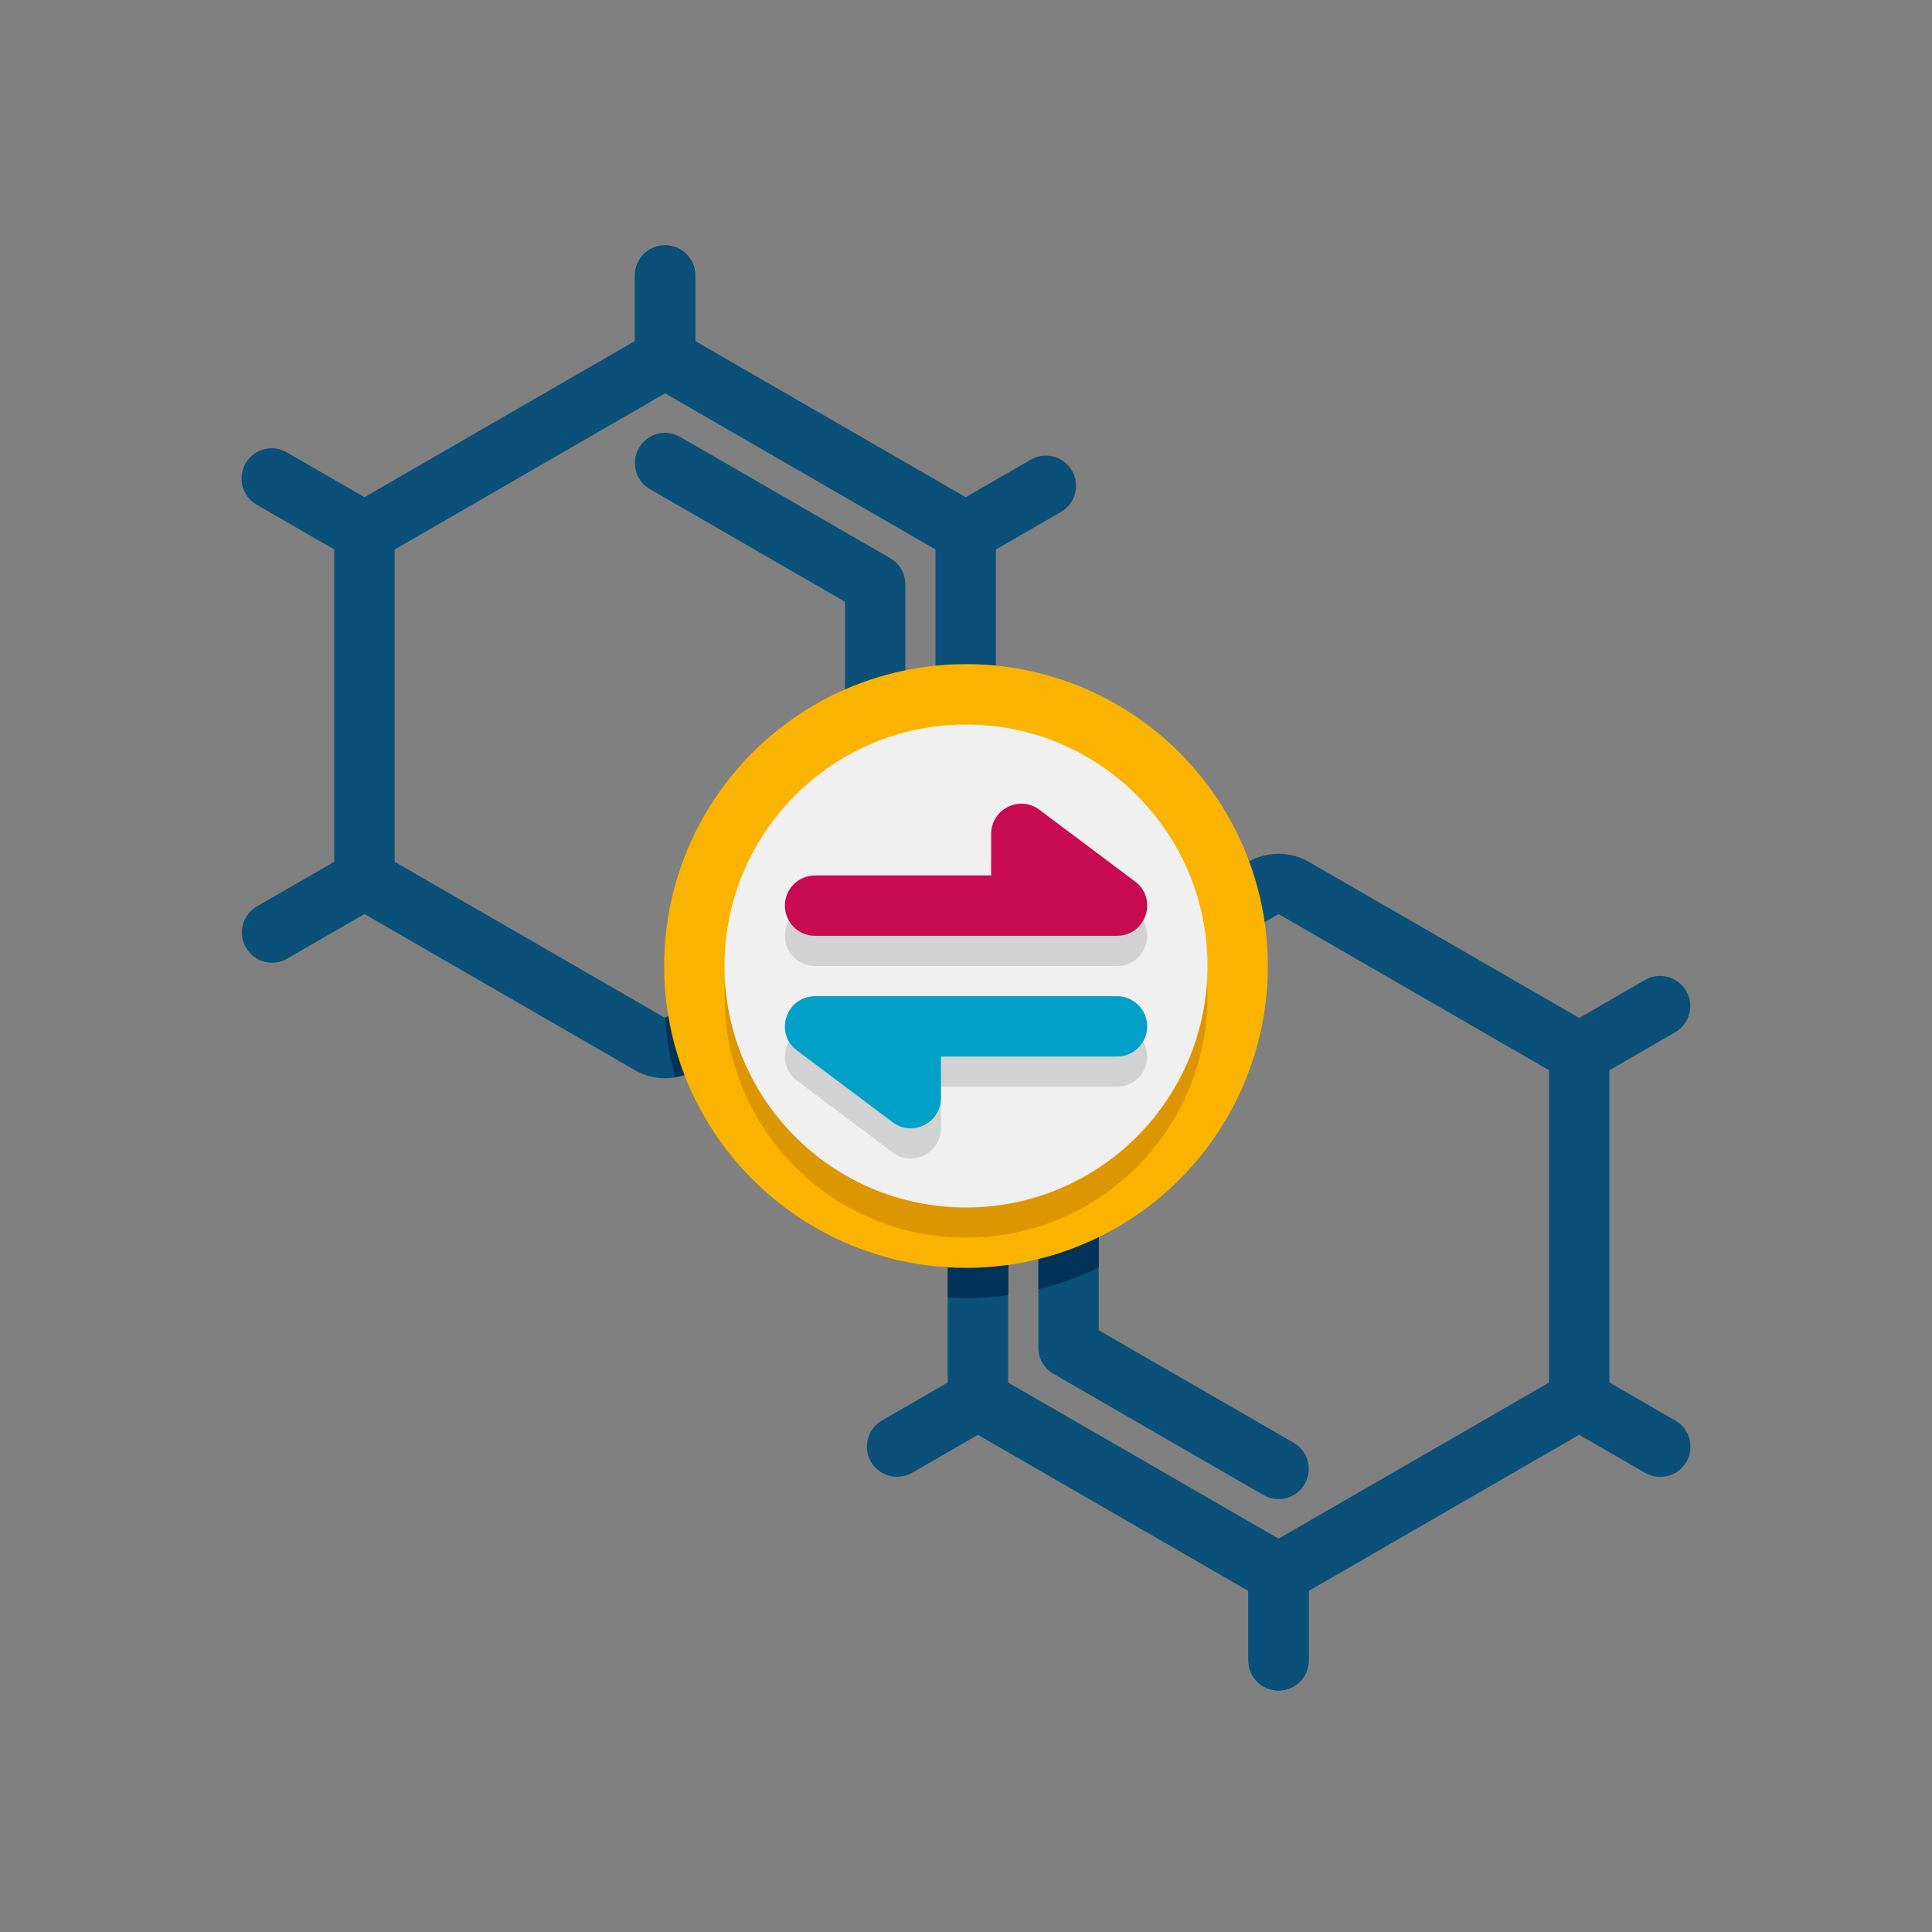 <?xml version="1.0" encoding="utf-8"?>
<!-- Generator: Adobe Illustrator 24.0.0, SVG Export Plug-In . SVG Version: 6.00 Build 0)  -->
<svg version="1.1" xmlns="http://www.w3.org/2000/svg" xmlns:xlink="http://www.w3.org/1999/xlink" x="0px" y="0px"
	 viewBox="0 0 64 64" enable-background="new 0 0 64 64" xml:space="preserve">
<rect x="0" y="0" width="64" height="64" fill="#808080" stroke="none"/>
<g id="Captions">
</g>
<g id="Icons">
	<g>
		<path fill="#0A5078" d="M35.511,15.593c-0.277-0.479-0.888-0.643-1.366-0.366l-2.154,1.244l-8.959-5.173V9.125
			c0-0.552-0.448-1-1-1s-1,0.448-1,1v2.172l-8.959,5.173L9.5,14.985c-0.479-0.277-1.09-0.112-1.366,0.366
			c-0.276,0.478-0.112,1.09,0.366,1.366l2.572,1.485v10.345l-2.56,1.478c-0.479,0.276-0.642,0.888-0.366,1.366
			c0.186,0.321,0.521,0.5,0.867,0.5c0.169,0,0.341-0.043,0.499-0.134l2.56-1.478l8.959,5.171c0.309,0.179,0.654,0.268,1,0.268
			c0.346,0,0.691-0.089,1-0.267l8.959-5.172c0.617-0.356,1-1.02,1-1.732V18.203l2.154-1.244
			C35.623,16.683,35.787,16.071,35.511,15.593z M30.991,28.547l-8.959,5.172l-8.959-5.172V18.203l8.959-5.173l8.959,5.172V28.547z"
			/>
		<path fill="#0A5078" d="M42.355,56c-0.552,0-1-0.447-1-1v-3c0-0.553,0.448-1,1-1s1,0.447,1,1v3C43.355,55.553,42.908,56,42.355,56
			z"/>
		<path fill="#0A5078" d="M22.032,13c-0.552,0-1-0.448-1-1V9.125c0-0.552,0.448-1,1-1s1,0.448,1,1V12
			C23.032,12.552,22.584,13,22.032,13z"/>
		<path fill="#0A5078" d="M55.5,47.06l-2.186-1.262V35.453l2.179-1.258c0.479-0.276,0.642-0.888,0.366-1.366
			c-0.277-0.478-0.889-0.643-1.366-0.366l-2.179,1.258c0,0,0,0,0,0l-8.959-5.172c-0.617-0.355-1.383-0.355-2,0l-8.96,5.173
			c-0.617,0.356-1,1.02-1,1.731v10.345l-2.178,1.257c-0.479,0.276-0.642,0.888-0.366,1.366c0.277,0.479,0.888,0.641,1.366,0.366
			l2.177-1.257c0,0,0,0,0,0l8.959,5.172V55c0,0.553,0.448,1,1,1s1-0.447,1-1v-2.298l8.959-5.172c0,0,0,0,0,0l2.185,1.262
			c0.473,0.273,1.087,0.117,1.366-0.366C56.142,47.947,55.979,47.336,55.5,47.06z M51.314,45.798l-8.959,5.172l-8.959-5.172V35.452
			l8.959-5.172l8.959,5.172V45.798z"/>
		<path fill="#0A5078" d="M41.855,49.526l-6.959-4.017c-0.31-0.179-0.5-0.509-0.5-0.866v-8.037c0-0.553,0.448-1,1-1s1,0.447,1,1
			v7.46l6.459,3.728c0.478,0.276,0.642,0.888,0.366,1.366C42.944,49.638,42.334,49.802,41.855,49.526z"/>
		<path fill="#00325A" d="M41.72,30.65l-8.32,4.8v7.45c-0.725,0.11-1.346,0.113-2,0.08v-7.53c0-0.71,0.38-1.37,1-1.73l8.64-4.99
			C41.33,29.34,41.56,29.98,41.72,30.65z"/>
		<path fill="#00325A" d="M36.4,36.61v5.37c-0.63,0.31-1.3,0.56-2,0.72v-6.09c0-0.56,0.44-1,1-1C35.95,35.61,36.4,36.05,36.4,36.61z
			"/>
		<path fill="#00325A" d="M32.99,23.05v5.5c0,0.71-0.38,1.37-1,1.73l-8.96,5.17c-0.21,0.12-0.43,0.2-0.66,0.23
			c-0.18-0.63-0.3-1.28-0.34-1.96l8.96-5.17v-5.5C31.719,22.984,32.281,22.983,32.99,23.05z"/>
		<path fill="#0A5078" d="M28.991,28.393c-0.552,0-1-0.448-1-1v-7.459l-6.459-3.729c-0.478-0.276-0.642-0.888-0.366-1.366
			c0.276-0.478,0.886-0.644,1.366-0.366l6.959,4.018c0.31,0.179,0.5,0.509,0.5,0.866v8.036
			C29.991,27.945,29.543,28.393,28.991,28.393z"/>
		<circle fill="#FAB400" cx="32" cy="32" r="10"/>
		<circle fill="#DC9600" cx="32" cy="33" r="8"/>
		<circle fill="#F0F0F0" cx="32" cy="32" r="8"/>
		<path fill="#D2D2D2" d="M37.6,30.2l-3.167-2.375c-0.659-0.494-1.6-0.024-1.6,0.8V30H27c-0.552,0-1,0.448-1,1c0,0.552,0.448,1,1,1
			h10C37.961,32,38.369,30.777,37.6,30.2z"/>
		<path fill="#D2D2D2" d="M26.402,35.8l3.167,2.375c0.659,0.494,1.6,0.024,1.6-0.8V36h5.833c0.552,0,1-0.448,1-1
			c0-0.552-0.448-1-1-1h-10C26.041,34,25.633,35.223,26.402,35.8z"/>
		<path fill="#C80A50" d="M37.6,29.2l-3.167-2.375c-0.659-0.494-1.6-0.024-1.6,0.8V29H27c-0.552,0-1,0.448-1,1c0,0.552,0.448,1,1,1
			h10C37.961,31,38.369,29.777,37.6,29.2z"/>
		<path fill="#00A0C8" d="M26.402,34.8l3.167,2.375c0.659,0.494,1.6,0.024,1.6-0.8V35h5.833c0.552,0,1-0.448,1-1
			c0-0.552-0.448-1-1-1h-10C26.041,33,25.633,34.223,26.402,34.8z"/>
	</g>
</g>
</svg>
